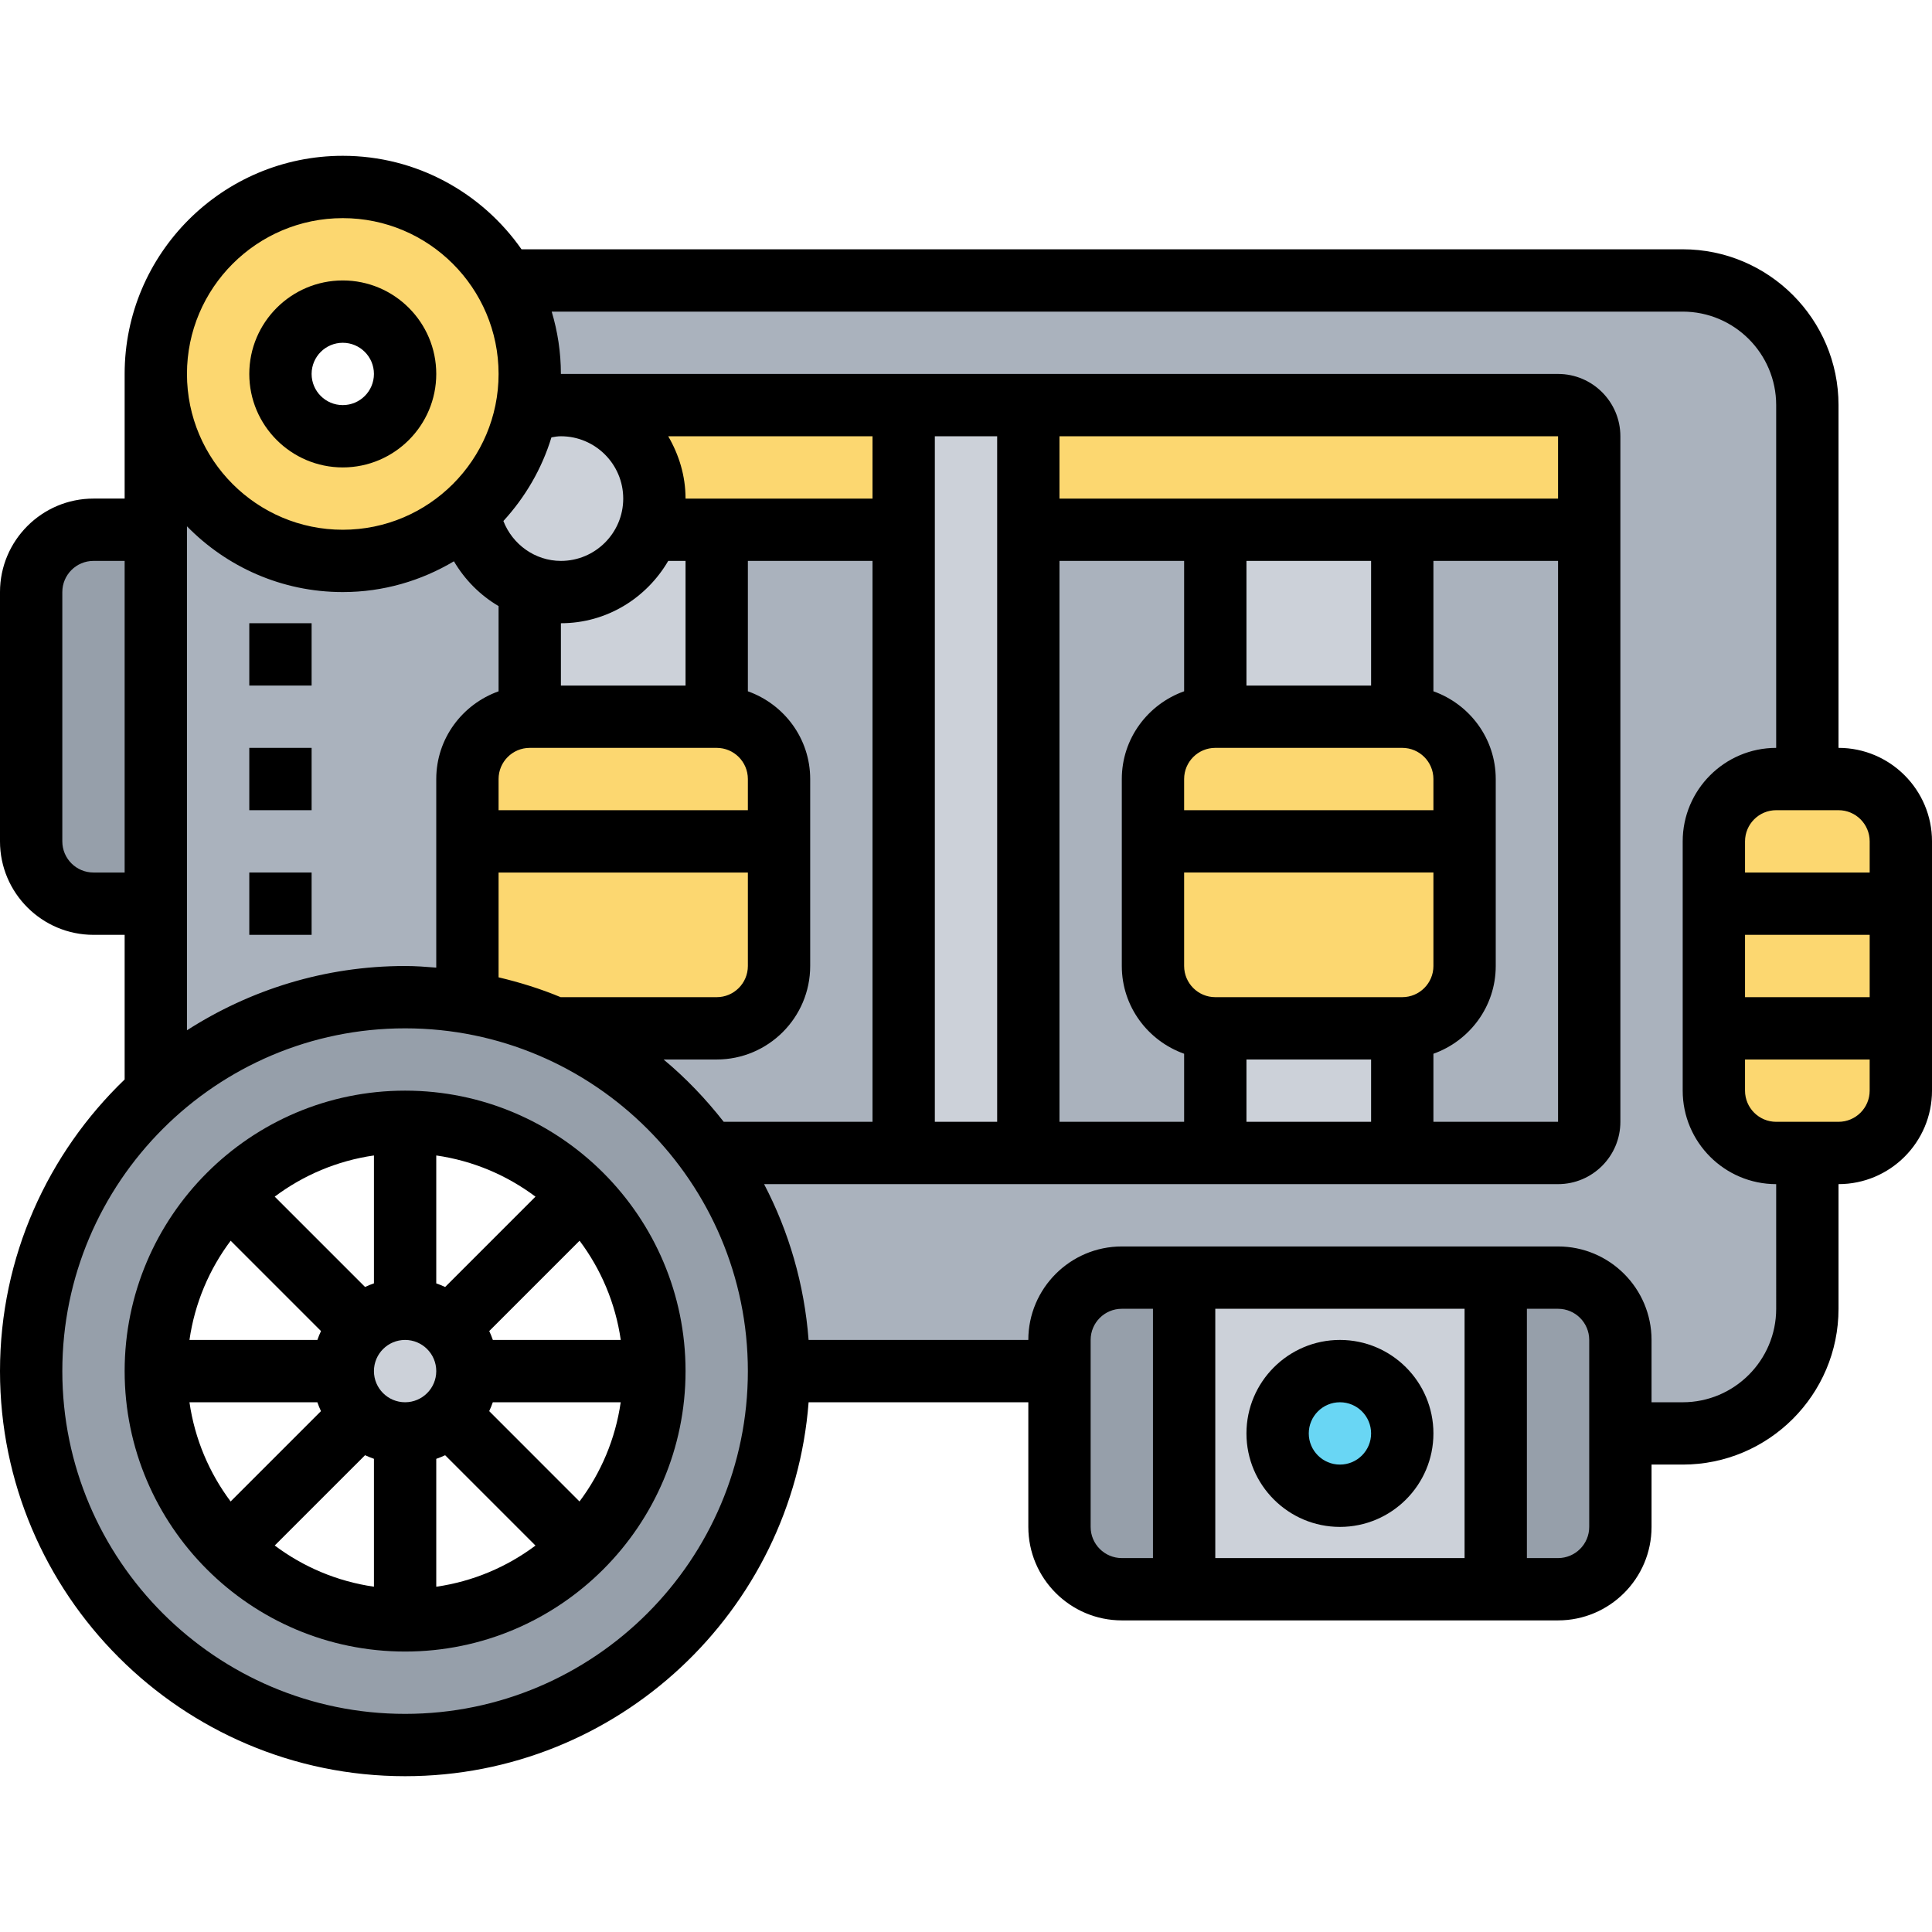 <svg id="Layer_5" enable-background="new 0 0 62 52" height="512" viewBox="0 0 62 52" width="512" xmlns="http://www.w3.org/2000/svg"><g><g><g><path d="m5 12v12h-2c-1.1 0-2-.9-2-2v-8c0-1.1.9-2 2-2z" fill="#969faa"/></g><g><path d="m51 12v19c0 .55-.45 1-1 1h-5v-4c1.1 0 2-.9 2-2v-6c0-1.1-.9-2-2-2v-6z" fill="#aab2bd"/></g><g><path d="m39 28v4h-6v-20h6v6c-1.1 0-2 .9-2 2v6c0 1.1.9 2 2 2z" fill="#aab2bd"/></g><g><path d="m29 12v20h-6.25c-1.25-1.74-2.96-3.13-4.94-4h5.19c1.1 0 2-.9 2-2v-6c0-1.1-.9-2-2-2v-6z" fill="#aab2bd"/></g><g><path d="m16.87 8.25c.09-.4.13-.82.13-1.25 0-1.09-.29-2.12-.8-3h37.8c2.21 0 4 1.79 4 4v12h-1c-1.1 0-2 .9-2 2v8c0 1.1.9 2 2 2h1v5c0 2.21-1.79 4-4 4h-2v-3c0-1.1-.9-2-2-2h-2-10-2c-1.1 0-2 .9-2 2v1h-9c0-2.62-.83-5.03-2.25-7h6.25 4 6 6 5c.55 0 1-.45 1-1v-19-3c0-.55-.45-1-1-1h-17-4-11c-.4 0-.78.1-1.13.25z" fill="#aab2bd"/></g><g><path d="m5 7c0 3.31 2.69 6 6 6 1.56 0 2.98-.59 4.04-1.58.16 1.12.93 2.04 1.96 2.41v4.17c-1.1 0-2 .9-2 2v7.17c-.65-.11-1.32-.17-2-.17-3.07 0-5.88 1.15-8 3.05v-6.05-12z" fill="#aab2bd"/></g><g><path d="m18 14c1.31 0 2.42-.83 2.82-2h.01 2.17v6h-6v-4.17c.31.11.65.17 1 .17z" fill="#ccd1d9"/></g><g><path d="m51 9v3h-6-6-6v-4h17c.55 0 1 .45 1 1z" fill="#fcd770"/></g><g><path d="m23 12h-2.17-.01c.12-.31.18-.65.18-1 0-1.66-1.34-3-3-3h11v4z" fill="#fcd770"/></g><g><path d="m47 20v6c0 1.1-.9 2-2 2h-6c-1.1 0-2-.9-2-2v-6c0-1.1.9-2 2-2h6c1.1 0 2 .9 2 2z" fill="#fcd770"/></g><g><path d="m61 22v8c0 1.1-.9 2-2 2h-1-1c-1.1 0-2-.9-2-2v-8c0-1.1.9-2 2-2h1 1c1.1 0 2 .9 2 2z" fill="#fcd770"/></g><g><path d="m25 20v6c0 1.1-.9 2-2 2h-5.19-.01c-.88-.39-1.82-.67-2.8-.83v-7.17c0-1.1.9-2 2-2h6c1.1 0 2 .9 2 2z" fill="#fcd770"/></g><g><path d="m39 28h6v4h-6z" fill="#ccd1d9"/></g><g><path d="m39 12h6v6h-6z" fill="#ccd1d9"/></g><g><path d="m33 12v20h-4v-20-4h4z" fill="#ccd1d9"/></g><g><path d="m21 11c0 .35-.06.69-.18 1-.4 1.17-1.51 2-2.82 2-.35 0-.69-.06-1-.17-1.03-.37-1.8-1.29-1.96-2.41.91-.82 1.56-1.92 1.83-3.17.35-.15.73-.25 1.13-.25 1.66 0 3 1.34 3 3z" fill="#ccd1d9"/></g><g><path d="m16.87 8.25c-.27 1.25-.92 2.35-1.83 3.17-1.06.99-2.48 1.58-4.04 1.58-3.31 0-6-2.69-6-6s2.69-6 6-6c2.22 0 4.16 1.21 5.2 3 .51.88.8 1.91.8 3 0 .43-.04.85-.13 1.25zm-3.87-1.25c0-1.1-.9-2-2-2s-2 .9-2 2 .9 2 2 2 2-.9 2-2z" fill="#fcd770"/></g><g><path d="m52 41v3c0 1.1-.9 2-2 2h-2v-10h2c1.1 0 2 .9 2 2z" fill="#969faa"/></g><g><path d="m38 36v10h-2c-1.1 0-2-.9-2-2v-4-1-1c0-1.1.9-2 2-2z" fill="#969faa"/></g><g><path d="m48 36v10h-10v-10z" fill="#ccd1d9"/></g><g><circle cx="43" cy="41" fill="#69d6f4" r="2"/></g><g><path d="m5 30.05c2.12-1.9 4.93-3.05 8-3.05.68 0 1.35.06 2 .17.98.16 1.92.44 2.8.83h.01c1.98.87 3.69 2.26 4.94 4 1.42 1.97 2.25 4.38 2.25 7 0 6.63-5.37 12-12 12s-12-5.37-12-12c0-3.56 1.54-6.75 4-8.95zm16 8.95c0-4.42-3.58-8-8-8s-8 3.58-8 8 3.58 8 8 8 8-3.58 8-8z" fill="#969faa"/></g><g><circle cx="13" cy="39" fill="#ccd1d9" r="2"/></g></g><g><path d="m13 30c-4.963 0-9 4.037-9 9s4.037 9 9 9 9-4.037 9-9-4.037-9-9-9zm0 10c-.552 0-1-.448-1-1s.448-1 1-1 1 .448 1 1-.448 1-1 1zm1.285-3.699c-.093-.044-.188-.082-.285-.116v-4.105c1.183.17 2.269.636 3.184 1.322zm-2.285-.117c-.098.035-.193.072-.285.116l-2.899-2.899c.915-.685 2.001-1.151 3.184-1.321zm-1.699 1.531c-.044.093-.082.188-.116.285h-4.105c.17-1.183.636-2.269 1.322-3.184zm-.117 2.285c.035.098.072.193.116.285l-2.899 2.899c-.685-.915-1.151-2.001-1.321-3.184zm1.531 1.699c.093.044.188.081.285.116v4.104c-1.183-.17-2.269-.636-3.184-1.322zm2.285.117c.098-.035.193-.072.285-.116l2.899 2.899c-.915.685-2.001 1.151-3.184 1.321zm1.699-1.531c.044-.093.082-.188.116-.285h4.104c-.17 1.183-.636 2.269-1.322 3.184zm.117-2.285c-.035-.098-.072-.193-.116-.285l2.899-2.899c.686.915 1.151 2.001 1.322 3.184z"/><path d="m59 19v-11c0-2.757-2.243-5-5-5h-37.264c-1.267-1.811-3.364-3-5.736-3-3.859 0-7 3.141-7 7v4h-1c-1.654 0-3 1.346-3 3v8c0 1.654 1.346 3 3 3h1v4.641c-2.46 2.367-4 5.684-4 9.359 0 7.168 5.832 13 13 13 6.83 0 12.435-5.299 12.949-12h7.051v4c0 1.654 1.346 3 3 3h14c1.654 0 3-1.346 3-3v-2h1c2.757 0 5-2.243 5-5v-4c1.654 0 3-1.346 3-3v-8c0-1.654-1.346-3-3-3zm1 3v1h-4v-1c0-.552.448-1 1-1h2c.552 0 1 .448 1 1zm-4 3h4v2h-4zm-38-16c1.103 0 2 .897 2 2s-.897 2-2 2c-.828 0-1.554-.528-1.846-1.28.698-.761 1.233-1.672 1.542-2.684.105-.021.206-.036.304-.036zm16 4h4v4.184c-1.161.414-2 1.514-2 2.816v6c0 1.302.839 2.402 2 2.816v2.184h-4zm11 14h-6c-.552 0-1-.448-1-1v-3h8v3c0 .552-.448 1-1 1zm-7-6v-1c0-.552.448-1 1-1h6c.552 0 1 .448 1 1v1zm6-4h-4v-4h4zm-4 12h4v2h-4zm6-.184c1.161-.414 2-1.514 2-2.816v-6c0-1.302-.839-2.402-2-2.816v-4.184h4v18h-4zm4-17.816h-16v-2h16zm-18 20h-2v-22h2zm-10.705-2h1.705c1.654 0 3-1.346 3-3v-6c0-1.302-.839-2.402-2-2.816v-4.184h4v18h-4.775c-.573-.732-1.216-1.406-1.93-2zm.149-16h.556v4h-4v-2c1.474 0 2.75-.81 3.444-2zm-4.444 6h6c.552 0 1 .448 1 1v1h-8v-1c0-.552.448-1 1-1zm-1 4h8v3c0 .552-.448 1-1 1h-5.008c-.639-.267-1.307-.474-1.992-.637zm12-12h-6c0-.732-.212-1.409-.556-2h6.556zm-17-9c2.757 0 5 2.243 5 5s-2.243 5-5 5-5-2.243-5-5 2.243-5 5-5zm-8 21c-.552 0-1-.448-1-1v-8c0-.552.448-1 1-1h1v10zm3-11.111c1.272 1.301 3.042 2.111 5 2.111 1.304 0 2.521-.365 3.567-.988.35.595.843 1.091 1.433 1.438v2.735c-1.161.414-2 1.514-2 2.816v6.051c-.331-.027-.662-.052-1-.052-2.578 0-4.977.764-7 2.063zm7 38.111c-6.065 0-11-4.935-11-11s4.935-11 11-11 11 4.935 11 11-4.935 11-11 11zm22-6v-4-2c0-.552.448-1 1-1h1v8h-1c-.552 0-1-.448-1-1zm12-7v8h-8v-8zm4 7c0 .552-.448 1-1 1h-1v-8h1c.552 0 1 .448 1 1zm6-7c0 1.654-1.346 3-3 3h-1v-2c0-1.654-1.346-3-3-3h-14c-1.654 0-3 1.346-3 3h-7.051c-.137-1.792-.635-3.483-1.428-5h25.479c1.103 0 2-.897 2-2v-22c0-1.103-.897-2-2-2h-32c0-.695-.105-1.366-.295-2h36.295c1.654 0 3 1.346 3 3v11c-1.654 0-3 1.346-3 3v8c0 1.654 1.346 3 3 3zm2-6h-2c-.552 0-1-.448-1-1v-1h4v1c0 .552-.448 1-1 1z"/><path d="m43 44c1.654 0 3-1.346 3-3s-1.346-3-3-3-3 1.346-3 3 1.346 3 3 3zm0-4c.552 0 1 .448 1 1s-.448 1-1 1-1-.448-1-1 .448-1 1-1z"/><path d="m11 10c1.654 0 3-1.346 3-3s-1.346-3-3-3-3 1.346-3 3 1.346 3 3 3zm0-4c.552 0 1 .448 1 1s-.448 1-1 1-1-.448-1-1 .448-1 1-1z"/><path d="m8 15h2v2h-2z"/><path d="m8 19h2v2h-2z"/><path d="m8 23h2v2h-2z"/></g></g></svg>